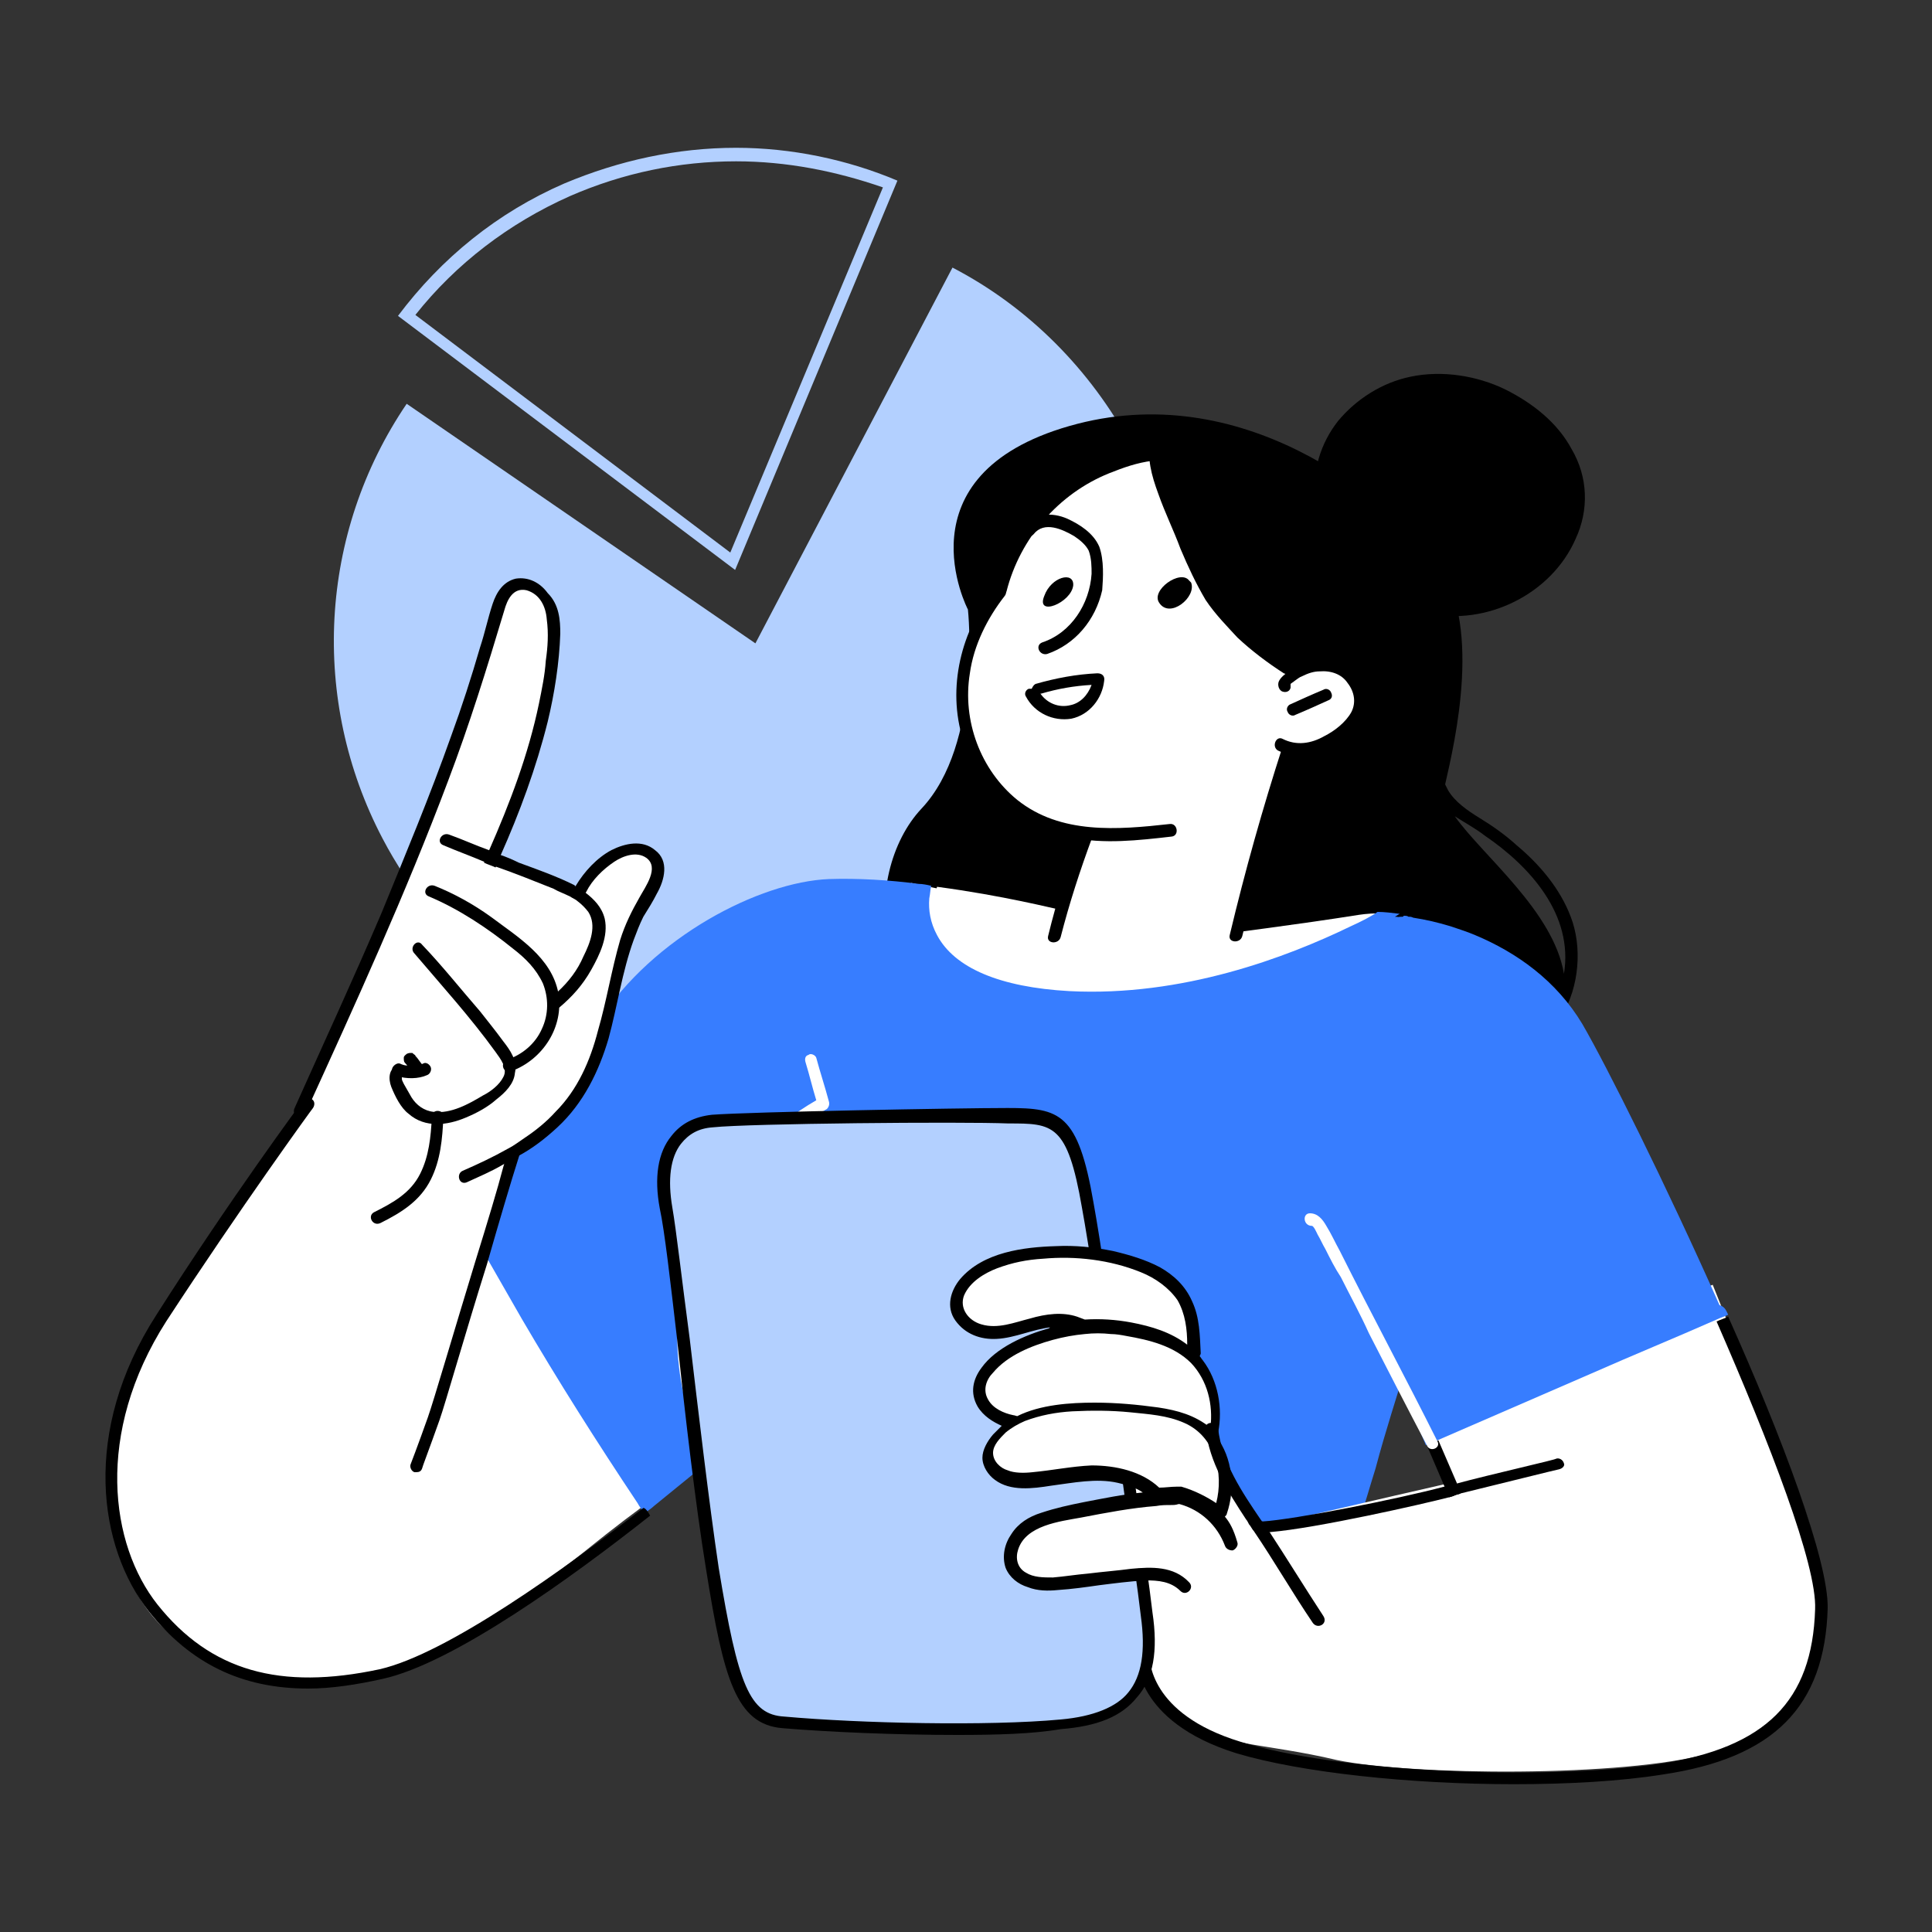 <?xml version="1.0" encoding="utf-8"?>
<!-- Generator: Adobe Illustrator 25.2.3, SVG Export Plug-In . SVG Version: 6.00 Build 0)  -->
<svg version="1.1" id="レイヤー_1" xmlns="http://www.w3.org/2000/svg" xmlns:xlink="http://www.w3.org/1999/xlink" x="0px"
	 y="0px" viewBox="0 0 200 200" style="enable-background:new 0 0 200 200;" xml:space="preserve">
<rect x="0" y="0" width="200" height="200" fill="#333333" stroke="none"/>
<style type="text/css">
	.st0{fill:#B3D0FF;}
	.st1{fill:#FFFFFF;}
	.st2{fill:#377DFF;}
</style>
<g>
	<path class="st0" d="M78.2,66.6l20.4-38.9c7.9,4.1,14.3,10.6,18.5,18.4c11.2,21.2,2.8,48-18.4,59.1s-48,2.8-59.1-18.4
		c-7.5-14.3-6.6-31.6,2.5-45L78.2,66.6z"/>
	<path class="st0" d="M76.2,15.3c-6.1,0-12.1,1.3-17.8,3.7c-6.9,3-12.7,7.7-17.2,13.7l34.9,26.3l16.8-40.3
		C87.7,16.5,81.9,15.3,76.2,15.3z M75.6,57.2L43,32.6c4.2-5.3,9.7-9.5,16-12.3c5.5-2.4,11.3-3.6,17.2-3.6c5.2,0,10.3,1,15.2,2.7
		L75.6,57.2z"/>
	<path d="M162.6,94.9c-1.1-2.9-3.2-5.4-5.6-7.4c-1.2-1.1-2.5-2-3.8-2.8c-1.3-0.8-2.6-1.7-3.3-2.9c-0.1-0.2-0.2-0.4-0.3-0.6
		c1-4.4,4-17-1.1-23.4c-5.1-6.4-20-18.8-37.8-13.7s-10.5,19-10.5,19s1.5,13.9-4.8,20.6c-6.3,6.7-6.2,23.3,11.1,28.2
		c16.6,4.8,51.4,7.5,55.2-6.8C163.5,102.1,163.8,98,162.6,94.9z M153.7,86.5c4.7,3.2,9.2,8.2,8.2,14.3c-1.1-6.5-8.4-12.2-11.3-16.3
		C151.7,85.2,152.8,85.8,153.7,86.5z"/>
	<path d="M163.1,55.8c-2.5,5.7-9.2,9-15.3,7.7c-3.1-0.7-5.9-2.5-7.7-5.1c-2.2-1.6-3.5-4.1-3.9-6.7c-0.4-2.9,0.5-5.8,2.3-8.1
		c1.9-2.3,4.6-4,7.5-4.6c3.3-0.7,6.9-0.1,9.8,1.3c2.8,1.4,5.4,3.4,6.9,6.2C164.4,49.4,164.5,52.8,163.1,55.8z"/>
	<path class="st1" d="M133.9,69.7c0,0,7.3-3,7.1,2.8c-0.2,4.6-7.7,5.2-7.7,5.2l-5.4,19.4c0,0,5.1-0.7,9.1-1.6c4-1,7.5,0.2,7.5,0.2
		s-8.6,13.5-27.7,12.1c-19.1-1.5-20.1-6.7-21.2-10.1c-1.1-3.3-1.3-6.3-1.3-6.3l15.6,3.3l2.7-8.6c0,0-7.9-0.3-11.8-9.1
		c-3.8-8.8,2.5-15.8,2.5-15.8s2.1-8.8,8.6-11.8c6.6-2.9,7.5-2.5,7.5-2.5s2,9.4,7,15.8C131.6,69.2,133.9,69.7,133.9,69.7z"/>
	<path class="st1" d="M109.9,94.9c-0.1,0.3-0.4,0.6-0.8,0.5c-0.1,0-5.7-1.4-12.3-2.3c0-0.5,0.1-0.9,0.2-1.3
		c6.8,0.9,12.3,2.3,12.4,2.3C109.8,94.2,110,94.5,109.9,94.9z"/>
	<path class="st1" d="M143.3,94.6c-0.8,0.5-1.8,1-2.8,1.5c-6.3,0.9-14,1.9-14,1.9c-0.4,0-0.7-0.2-0.7-0.6s0.2-0.7,0.6-0.7
		c0.1,0,8-1,14.3-2C141.4,94.6,142.3,94.5,143.3,94.6z"/>
	<path d="M119.2,46.4c-5.9,0.8-11.3,4.5-14.2,9.6c-0.9,1.5-1.5,3-2,4.7c-0.2,0.8,1,1.3,1.2,0.5c1.4-5.5,5.4-10.1,10.6-12.2
		c1.5-0.6,2.9-1.1,4.5-1.3C120.2,47.4,120,46.3,119.2,46.4z"/>
	<path class="st1" d="M146.6,144.7l9.4,22.1l31.7-4.5c0,0-1.3-5.8-3.8-12.4c-2.5-6.7-6.6-16.9-6.6-16.9L146.6,144.7z"/>
	<path class="st2" d="M178.9,136.1c-0.4,0.2-0.8,0.3-1.2,0.5c-4.3,1.9-8.7,3.7-13,5.6c-5.3,2.3-10.6,4.6-15.9,6.9
		c-0.4,0.2-0.8,0.3-1.2,0.5l-0.5-1.2l-2.2-5.2l-0.8-1.9l-5.2-12.4c-0.1-0.1-0.2-0.2-0.3-0.4c-0.7-2.9-1.1-5.9-1.4-8.9
		c-0.3-2.6-0.4-5.3-0.4-7.9c0-2.5,0.1-5.1,0.5-7.6c0.3-2.3,1-4.6,2.6-6.3c0.8-0.9,1.9-1.6,2.9-2c0-0.2,0.2-0.3,0.3-0.4
		c0.7-0.3,1.4-0.5,2.1-0.5c0,0,0.1,0,0.1-0.1c0.2,0,0.4,0,0.5,0.1c0.2,0,0.3,0,0.5,0.1c1.3,0.2,2.6,0.5,3.9,0.9
		c0.9,0.3,1.8,0.6,2.5,0.9c4.3,1.8,8.4,4.7,11.1,9.2c2.5,4.3,8.6,16.5,14.2,29.1C178.6,135.3,178.7,135.7,178.9,136.1z"/>
	<path class="st1" d="M43.4,170.2c1.1,1.1,1.6,0.9,1.6,0.9s8.5-4.9,15.4-10.4c6.8-5.5,8.9-6.6,8.9-6.6l-18.4-34.1l-14.6,18
		L43.4,170.2z"/>
	<path class="st2" d="M153.7,107.8c0,3.1-0.4,6.3-0.9,9.4c-1,6.2-2.7,12.2-5.2,17.9c-0.1,0.1-0.1,0.2-0.2,0.3
		c-0.6,1.9-1.1,3.6-1.7,5.5c-1.1,3.7-2.3,7.3-3.3,11.1c-0.6,1.9-1.1,3.7-1.7,5.5c-0.4,1.4-0.9,2.8-1.1,4.3c0.2,0.2,0.3,0.5,0.1,0.8
		c-0.1,0.1-0.2,0.3-0.3,0.4c0,0.2-0.2,0.3-0.3,0.4c-0.2,0.3-0.5,0.5-0.7,0.7c-2.3,2-5.8,2.2-8.6,2.5c-3.7,0.5-7.4,0.6-11.3,0.6
		s-7.5-0.2-11.3-0.5c-3.8-0.3-7.5-0.9-11.4-1.2c-2-0.1-3.8-0.2-5.8,0.1c-1.8,0.2-3.6,0.6-5.4,0.8c-1.7,0.2-3.5,0.2-5.1-0.5
		s-2-2.3-2.2-3.8c-0.2-1.7,0-3.2-0.2-4.9c-0.1-0.8-0.2-1.6-0.6-2.3c-0.3-0.8-0.9-1.4-1.4-2.1c-0.5-0.6-1-1.2-1.4-1.8
		c-1.2,1-3.3,2.7-6,4.9c-0.3,0.3-0.7,0.5-1,0.8c-0.2-0.4-0.5-0.7-0.7-1.1c-4.2-6.3-8.2-12.6-12-19.1c-2.3-4-4.6-8-6.8-12
		c-0.2-0.4-0.4-0.8-0.6-1.2c0.3-0.3,0.6-0.6,0.9-1c5.3-5.4,11.5-12,14.5-16.6c5.6-8.7,16.6-14.4,23.8-14.7c3-0.1,6.3,0.1,9.3,0.5
		c0.4,0,0.9,0.1,1.3,0.2c-0.1,0.4-0.1,0.8-0.2,1.3c-0.1,1.2,0.1,2.5,0.8,3.8c1.8,3.4,6.5,5.4,13.7,5.8c11.7,0.6,22.5-3.5,29.1-6.7
		c1.1-0.5,2.1-1,2.8-1.5c0.7,0,1.5,0.1,2.3,0.2c-0.2,0.1-0.3,0.2-0.5,0.3c0.1,0,0.3,0,0.4,0.1c0.4,0,0.8,0.1,1.2,0.2
		c0.3,0.1,0.5,0.3,0.5,0.5c1.5,1,2.7,2.6,3.7,3.9c0.9,1.2,1.7,2.3,2.2,3.6C153.6,104.8,153.7,106.3,153.7,107.8z"/>
	<path class="st1" d="M85.8,114c-0.4-1.5-0.9-3-1.3-4.5c-0.1-0.3-0.6-0.5-0.8-0.3c-0.4,0.1-0.4,0.5-0.3,0.8c0.4,1.3,0.7,2.6,1.1,3.9
		c-4.5,2.6-8.3,6.4-10.9,11c-2.8,5.1-4,11-3.3,16.7c0.4,3.3,1.4,6.7,2.8,9.7c0.4,0.7,1.6,0.2,1.2-0.5c-2.5-5.2-3.5-11.1-2.5-16.7
		c0.9-5.2,3.3-10.1,6.9-13.9c2-2.2,4.3-3.9,6.9-5.4C85.8,114.6,85.9,114.3,85.8,114z"/>
	<path d="M121.1,85.3c-5.4,0.6-11.3,1.1-15.8-2.5c-3.8-3.1-5.7-8.2-4.9-13.1c0.4-2.9,1.8-5.7,3.6-8c0.5-0.6-0.5-1.4-1-0.8
		c-3.5,4.3-5,10.3-3.3,15.7c1.6,5.1,5.9,9,11.2,10.1c3.4,0.7,6.9,0.3,10.4-0.1C122.1,86.5,121.9,85.2,121.1,85.3z"/>
	<path d="M140.3,69.7c-1.2-1.2-2.7-1.7-4.4-1.4c-0.9,0.2-1.8,0.6-2.5,1.2c-0.4,0.3-0.8,0.6-1,1s0,1,0.4,1.1c0.3,0.1,0.7,0,0.8-0.4
		c0-0.1,0-0.2,0-0.4c0.1-0.1,0.3-0.2,0.4-0.3c0.3-0.2,0.5-0.4,0.8-0.5c0.6-0.3,1.2-0.5,1.8-0.5c1.2-0.1,2.3,0.3,2.9,1.2
		c0.7,0.9,0.9,2,0.4,3c-0.6,1.1-1.8,2-2.8,2.5c-1.4,0.8-2.9,1-4.3,0.3c-0.7-0.4-1.2,0.8-0.5,1.2c1.7,0.8,3.6,0.6,5.2-0.3
		c1.5-0.8,3-2,3.7-3.5C141.8,72.4,141.3,70.7,140.3,69.7z"/>
	<path d="M137.8,71.7c-0.1-0.3-0.5-0.5-0.8-0.3c-1.2,0.5-2.3,1-3.4,1.5c-0.3,0.1-0.5,0.5-0.3,0.8c0.1,0.3,0.5,0.5,0.8,0.3
		c1.2-0.5,2.3-1,3.4-1.5C137.8,72.4,138,72.1,137.8,71.7z"/>
	<path d="M133.8,68.7c-2.7-1.9-5.4-4-7.4-6.8c-1.1-1.5-1.9-3.1-2.6-4.8c-0.8-1.8-1.6-3.6-2.3-5.4c-0.8-2-1.6-4-1.1-6.2
		c0.2-0.8-1.1-1-1.3-0.1c-0.4,2,0.1,3.8,0.8,5.7c0.7,2,1.6,3.8,2.3,5.7c0.8,1.9,1.6,3.6,2.6,5.3c1,1.5,2.2,2.7,3.3,3.9
		c1.5,1.4,3.1,2.6,4.8,3.7C133.8,70.1,134.5,69.1,133.8,68.7z"/>
	<path d="M123.1,60.1c-0.9-1.2-4,1-3.1,2.3c1.1,1.7,3.9-0.6,3.3-2.1C123.2,60.2,123.2,60.2,123.1,60.1z"/>
	<path d="M111.1,60.6c0.1-1.5-2.3-0.9-3,1.1C107.2,63.9,110.9,62.4,111.1,60.6z"/>
	<path d="M113.8,56.6c-0.6-1.4-2-2.3-3.3-2.9c-1.6-0.7-3.4-0.6-4.5,0.8c-0.5,0.7,0.5,1.4,1,0.8c1.1-1.4,3-0.5,4.2,0.2
		c0.6,0.4,1.2,0.9,1.5,1.5c0.3,0.8,0.3,1.7,0.3,2.4c-0.2,3.1-2.1,6.1-5.1,7.1c-0.8,0.3-0.3,1.4,0.5,1.2c2.9-1,5-3.5,5.7-6.6
		C114.2,59.8,114.3,58,113.8,56.6z"/>
	<path d="M113.6,69.7c-2.2,0.1-4.3,0.5-6.4,1.1c-0.2,0.1-0.3,0.3-0.4,0.5c-0.1,0-0.2,0-0.3,0c-0.3,0.1-0.5,0.5-0.3,0.8
		c0.9,1.7,2.8,2.6,4.7,2.3c1.9-0.4,3.2-2.1,3.4-3.9C114.4,70,114.1,69.7,113.6,69.7z M110.8,73c-1.2,0.3-2.4-0.2-3.1-1.2h0.1
		c1.7-0.5,3.4-0.8,5.2-0.9C112.6,72,111.8,72.8,110.8,73z"/>
	<path d="M111.9,86.2c-1.4,3.5-2.5,7-3.4,10.7c-0.2,0.8,1.1,0.9,1.3,0.1c0.9-3.5,2-6.9,3.3-10.4C113.5,85.9,112.3,85.4,111.9,86.2z"
		/>
	<path d="M132.8,77.2c-2.1,6.5-3.9,12.9-5.5,19.6c-0.2,0.8,1.1,0.9,1.3,0.1c1.6-6.5,3.3-12.9,5.4-19.2
		C134.3,76.9,133.1,76.4,132.8,77.2z"/>
	<path class="st1" d="M52.8,119.9c0,0,6.9-4.3,8.6-9.2c1.8-4.9,2-11,3.5-13.9c1.6-2.8,4.6-6.4,2.7-8.1c-2-1.8-4.9,0.2-6.1,1.1
		c-1.1,1-2,2.3-2,2.3l-8.8-3.3c0,0,4.9-11.5,5.8-16.5c0.8-5.1,1.5-11.8-2.3-11.6c-3.6,0.2-3.8,8.3-5.4,12.1
		c-1.6,3.8-10.9,28.7-14.4,34.6c-3.5,5.9-3.2,7.1-3.2,7.1s-13.2,19-15.5,22.6s-9.2,25.1,3.5,33.2C32.2,178.3,45,171,45,171l-1.5-20
		L52.8,119.9z"/>
	<path d="M52.1,107.8c-0.8-1.1-1.7-2.2-2.4-3.1c-2-2.3-3.9-4.7-6-6.9c-0.5-0.7-1.4,0.3-0.8,0.9c2.8,3.3,5.8,6.6,8.4,10.2
		c0.5,0.7,1.3,1.7,0.8,2.6c-0.4,0.8-1.3,1.5-2.1,1.9c-1.5,0.9-3.3,1.9-5.1,1.7c-1-0.1-1.8-0.7-2.3-1.5c-0.3-0.5-0.5-0.9-0.8-1.4
		c-0.1-0.2-0.2-0.4-0.2-0.5c0-0.1,0-0.1,0-0.2c0.7-0.4,0.3-1.5-0.4-1.2c-1,0.3-1,1.4-0.7,2.2c0.4,1,1,2.2,1.8,2.8
		c1.7,1.5,4,1.2,5.9,0.4c1.2-0.5,2.3-1.1,3.2-1.9c0.9-0.7,1.8-1.6,1.9-2.7C53.6,109.8,52.8,108.7,52.1,107.8z"/>
	<path d="M44.6,110.5c-0.1-0.3-0.5-0.6-0.8-0.4c-0.2,0.1-0.5,0.2-0.7,0.2c-0.1,0-0.2,0-0.2,0c-0.1,0-0.2,0-0.3,0c-0.1,0-0.2,0-0.3,0
		c-0.1,0-0.2,0-0.2,0c-0.2,0-0.5-0.1-0.7-0.2c-0.3-0.1-0.7,0.2-0.8,0.5c-0.1,0.4,0.1,0.7,0.5,0.8c1,0.3,2.2,0.3,3.1-0.1
		C44.5,111.2,44.7,110.8,44.6,110.5z"/>
	<path d="M43.8,110.3c-0.3-0.3-0.5-0.7-0.8-1c0-0.1-0.1-0.1-0.2-0.2c-0.1-0.1-0.1-0.1-0.2-0.1c-0.2,0-0.3,0-0.5,0.1
		c-0.1,0.1-0.3,0.2-0.3,0.4c0,0.2,0,0.4,0.1,0.5c0.3,0.3,0.5,0.7,0.8,1c0,0.1,0.1,0.1,0.2,0.2c0.1,0.1,0.1,0.1,0.2,0.1
		c0.2,0,0.3,0,0.5-0.1c0.1-0.1,0.3-0.2,0.3-0.4C43.9,110.6,43.9,110.4,43.8,110.3z"/>
	<path d="M50.8,94.9C49,93.6,47,92.5,45,91.7c-0.8-0.3-1.4,0.8-0.6,1.1c3.1,1.3,6.1,3.3,8.7,5.4c1.3,1,2.4,2.1,3.1,3.6
		c0.6,1.5,0.6,3.2-0.1,4.7c-0.7,1.6-2.1,2.7-3.6,3.2c-0.8,0.3-0.4,1.5,0.4,1.2c3.3-1.2,5.5-4.6,4.9-8.1C57.1,99.1,53.6,97,50.8,94.9
		z"/>
	<path d="M62.6,95.1c0.4,1.8-0.5,3.7-1.4,5.3c-0.9,1.6-2,2.8-3.3,3.9c-0.1,0-0.1,0.1-0.2,0.1c-0.6,0.5-1.3-0.6-0.7-1.1
		c0.3-0.2,0.5-0.4,0.7-0.6c1.2-1.1,2.1-2.3,2.7-3.7c0.7-1.4,1.4-3.2,0.5-4.6c-0.3-0.4-0.7-0.8-1.1-1.1c-0.2-0.2-0.5-0.3-0.8-0.5
		c-0.6-0.3-1.2-0.5-1.7-0.8c-2-0.8-4-1.6-6-2.3c-0.4-0.2-0.8-0.3-1.2-0.5c-1.4-0.6-2.8-1.1-4.2-1.7c-0.8-0.3-0.2-1.4,0.6-1.1
		c1.4,0.5,2.7,1.1,4.1,1.6c0.4,0.2,0.8,0.3,1.2,0.5c0.6,0.2,1.3,0.5,1.9,0.8c1.9,0.7,3.9,1.4,5.7,2.3c0,0,0.1,0,0.1,0.1
		c0.4,0.2,0.8,0.4,1.1,0.7C61.5,93.1,62.3,93.9,62.6,95.1z"/>
	<path d="M58,65.6c-0.1,3-0.6,6.2-1.3,9.1c-1.2,4.8-2.9,9.4-4.9,13.9c-0.2,0.4-0.3,0.8-0.5,1.2c-0.4-0.2-0.8-0.3-1.2-0.5
		c0.2-0.4,0.3-0.8,0.5-1.2c2.2-5,4.1-10,5.2-15.3c0.3-1.5,0.6-2.9,0.7-4.4c0.2-1.4,0.3-2.8,0.1-4.3c-0.1-1.3-0.7-2.6-2.1-3
		c-1.4-0.3-2,1-2.3,2.1c-1.8,6-3.6,11.8-5.8,17.6c-4.4,11.7-9.6,23.1-14.8,34.5c-0.3,0.8-1.5,0.2-1.1-0.6c3-6.7,6.1-13.4,9-20.2
		c2.5-6.1,5-12.1,7.2-18.3c1.1-3,2.1-6.1,3-9.2c0.5-1.5,0.8-3,1.3-4.5c0.4-1.2,1.1-2.3,2.4-2.6c1.3-0.2,2.5,0.4,3.3,1.5
		C57.9,62.6,58,64.2,58,65.6z"/>
	<path d="M68,92.5c-0.4,0.8-0.9,1.6-1.4,2.4c-0.4,0.8-0.7,1.6-1,2.4c-1.2,3.3-1.7,6.9-2.6,10.2c-1,3.4-2.6,6.7-5.3,9.2
		c-1.3,1.2-2.6,2.2-4.1,3c-0.5,0.3-1.1,0.6-1.6,0.9c-1.2,0.7-2.4,1.2-3.7,1.8c-0.8,0.3-1.1-0.9-0.4-1.2c1.6-0.7,3.1-1.4,4.7-2.3
		c0.6-0.3,1.1-0.7,1.7-1.1c1.2-0.8,2.3-1.7,3.2-2.7c2.3-2.3,3.6-5.3,4.4-8.4c0.9-3.1,1.4-6.3,2.3-9.4c0.5-1.6,1.2-3,2-4.4
		c0.6-1.1,2.1-3.1,0.7-4.1c-1-0.7-2.4-0.2-3.3,0.4c-1.2,0.8-2.3,1.9-2.9,3.1c-0.1,0.2-0.3,0.4-0.4,0.7c-0.1,0.2-0.2,0.3-0.4,0.3
		c-0.2-0.2-0.5-0.3-0.8-0.5c0-0.1,0-0.3,0.1-0.4c0.1-0.2,0.3-0.5,0.4-0.7c0.9-1.5,2.2-2.9,3.7-3.7c1.4-0.7,3.2-1.1,4.5,0
		C69.3,89.1,68.8,91.1,68,92.5z"/>
	<path d="M45.3,115c-0.4,0-0.6,0.3-0.6,0.7c-0.1,2-0.3,4-1.2,5.8c-1,2-2.8,3-4.8,4c-0.7,0.4-0.1,1.5,0.7,1.1
		c2.2-1.1,4.1-2.3,5.2-4.5c1-2,1.2-4.2,1.3-6.5C46,115.2,45.6,115,45.3,115z"/>
	<path class="st1" d="M124.1,148.3l6.2,9.8c0,0,27.3-6.4,30-6.8c2.7-0.5,22.1-5.8,22.1-5.8s7.3,14.8,6.4,21.8
		c-1,7-2.8,11.6-11.8,14.2c-8.9,2.5-30.9,2.3-38.6,0.7c-7.6-1.8-12.7-1.5-15.7-4.1c-2.8-2.7-7-9.4-7-9.4l-0.7-18.5L124.1,148.3z"/>
	<path d="M189.2,166.5c-0.3,10.2-5.6,15.5-17.1,17.2c-4.4,0.7-9.8,1-15.4,1c-10.7,0-22-1.2-28.7-3.2c-10.6-3.3-10.4-9.9-10.3-10.2
		c0-0.4,0.3-0.6,0.7-0.6c0.4,0,0.6,0.3,0.6,0.7c0,0.3-0.1,6,9.4,8.9c9.9,3.1,30.5,4.1,43.4,2.3c11-1.7,15.8-6.5,16.1-16
		c0.2-4.6-4.7-17.2-10.2-29.8c0.4-0.2,0.8-0.3,1.2-0.5C184.5,148.8,189.3,161.6,189.2,166.5z"/>
	<g>
		<path class="st0" d="M73.8,116.1c3.8-0.3,25.8-0.7,30.6-0.7c4.8,0,6.7,0,8.3,9.2c1.6,9.2,5.3,36.5,6.1,42.4c1,7-1.3,10.9-8.9,11.5
			c-7.6,0.7-21,0.3-28.7-0.3c-4.1-0.4-5.4-4.1-7.3-16c-2-11.8-3.8-31.9-4.8-37.3C68,119.6,69.8,116.3,73.8,116.1z"/>
		<path d="M99.1,179.6c-6.4,0-13.3-0.3-18.1-0.7c-4.8-0.4-6.1-5.1-7.9-16.4c-1.1-6.7-2.2-16.2-3-23.8c-0.7-6-1.3-11.3-1.8-13.6
			c-0.6-3.2-0.2-5.8,1.2-7.5c1-1.3,2.4-2,4.2-2.2c3.9-0.3,25.6-0.7,30.6-0.7c5.4,0,7.3,0.5,8.9,9.8c1.5,8.3,4.6,31.3,5.8,40l0.3,2.4
			c0.6,4,0.1,6.9-1.6,8.8c-1.6,2-4.1,3-7.9,3.3C106.9,179.5,103.1,179.6,99.1,179.6z M73.8,116.7c-1.5,0.1-2.5,0.7-3.3,1.7
			c-1.1,1.4-1.4,3.7-0.9,6.6c0.4,2.3,1,7.6,1.8,13.6c0.9,7.6,2,17,3,23.7c2,12.2,3.2,15.2,6.8,15.4c7.8,0.7,21.1,1,28.6,0.3
			c3.4-0.3,5.8-1.3,7-2.8c1.4-1.7,1.8-4.3,1.3-7.9l-0.3-2.4c-1.2-8.7-4.3-31.7-5.8-39.9c-1.5-8.7-3-8.7-7.6-8.7
			C99.5,116.1,77.5,116.3,73.8,116.7L73.8,116.7z"/>
	</g>
	<path class="st1" d="M125.9,155.9c0.9-1.1,1.4-2.7,0.9-4.1c-0.5-1.5-1.3-3.6-1.3-3.6s0.3-3.5-0.5-5.1c-0.8-1.6-1.6-2.7-1.6-2.7
		s2.3-8.4-8.4-10.1c-10.9-1.6-14,1-15,2.3c-1,1.3-2,4.1-0.2,4.9c1.8,0.8,4,1.1,5.6,0.5c1.6-0.7,5.3-0.7,5.3-0.7s-5.3,0.5-7.5,3.2
		c-2.3,2.7-2.3,4.1-1.3,5.4s2.3,1.5,2.3,1.5s-3.2,2.3-2,4.3s4,2.1,7,1.3s5.6-0.2,7.5,0.5s2.3,1.3,2.3,1.3s-9.2,1-11,2.1
		c-1.8,1.1-4.6,2-3.6,4.3c1,2.3,0.7,3.5,5.6,2.5c4.9-1,8.4-1.6,10.4-1c2,0.7,3.6,2.3,3.6,2.3s3.6-4.1,3.4-5
		C127.3,158.9,125.9,155.9,125.9,155.9z"/>
	<path d="M126.8,157c0.1-0.1,0.2-0.2,0.2-0.3c0.9-2.6,0.6-5.8-1.1-8c0.1-0.1,0.2-0.2,0.2-0.4c0.5-2.5,0-5.4-1.6-7.5
		c-0.1-0.1-0.2-0.3-0.3-0.4c0-0.1,0.1-0.2,0.1-0.3c-0.1-1.9-0.1-3.7-0.9-5.4c-0.7-1.6-1.9-2.7-3.3-3.5c-1.5-0.8-3.2-1.3-4.9-1.7
		c-2-0.4-3.9-0.6-5.9-0.5c-3.3,0.1-7.5,0.6-9.9,3.4c-1,1.2-1.5,2.9-0.5,4.3c1,1.4,2.6,2,4.3,1.9c1.9-0.1,3.7-1,5.6-1.2
		c-0.1,0-0.1,0-0.2,0.1c-2.5,0.7-5.5,2-7,4.1c-0.9,1.2-1.2,2.6-0.4,4c0.6,1,1.6,1.6,2.5,2c-0.3,0.3-0.6,0.6-0.9,0.9
		c-0.6,0.7-1.1,1.6-1.1,2.4c0,0.9,0.6,1.8,1.3,2.3c1.6,1.2,3.9,0.9,5.8,0.6c2.3-0.3,4.7-0.8,6.9-0.3c0.9,0.2,1.9,0.5,2.6,1
		c-2.1,0.2-4,0.6-6.1,1c-1.5,0.3-2.9,0.6-4.4,1.1c-1.3,0.4-2.4,1.1-3.1,2.2c-0.7,1-1,2.3-0.6,3.5c0.4,1,1.3,1.7,2.3,2
		c1,0.4,2.1,0.4,3.1,0.3c1.5-0.1,2.9-0.3,4.3-0.5c1.6-0.2,3.1-0.4,4.8-0.5c1.3,0,2.6,0.1,3.6,1.1c0.6,0.6,1.5-0.3,0.9-0.9
		c-1.6-1.7-3.9-1.6-6-1.4c-1.5,0.2-2.9,0.3-4.5,0.5c-1.2,0.1-2.4,0.3-3.6,0.4c-1,0-2,0-2.8-0.5c-0.9-0.5-1.1-1.5-0.8-2.4
		c0.8-2.5,4.3-2.9,6.5-3.3c2.6-0.5,5.2-1,7.8-1.2c0.5-0.1,1-0.1,1.5-0.1c0.3,0,0.5,0,0.8-0.1h0.1c2.2,0.6,3.9,2.2,4.7,4.3
		c0.1,0.3,0.4,0.5,0.8,0.5c0.3-0.1,0.6-0.5,0.5-0.8C127.7,158.3,127.3,157.6,126.8,157z M106.6,136.5c-1.6,0.4-3.3,1.1-5,0.6
		c-1.4-0.4-2.3-1.7-1.8-3c0.6-1.4,2.1-2.3,3.4-2.8c1.6-0.6,3.1-0.9,4.8-1c3.3-0.3,6.9,0.1,10.1,1.4c1.5,0.6,2.9,1.6,3.8,2.9
		c0.8,1.4,1,3,1,4.6c-1.7-1.3-3.7-1.9-5.8-2.3c-1.6-0.3-3.2-0.4-4.8-0.3c-0.3-0.1-0.5-0.2-0.8-0.3C110,135.8,108.3,136,106.6,136.5z
		 M104.9,146.5c-1-0.2-2.1-0.7-2.6-1.6c-0.6-1-0.2-2.1,0.5-2.8c1.5-1.8,4-2.8,6.2-3.4c1.1-0.3,2.2-0.5,3.3-0.6
		c0.9-0.1,1.8-0.1,2.7,0c0.5,0,1.1,0.1,1.6,0.2c2.3,0.4,4.9,1,6.7,2.8c1.7,1.8,2.3,4.3,2,6.7c-1.6-1.3-3.4-1.8-5.4-2.1
		c-2.2-0.3-4.3-0.5-6.6-0.5c-2.5,0-5.6,0.2-8,1.4C105,146.5,104.9,146.5,104.9,146.5z M122.3,153.9c-0.1,0-0.2,0-0.3,0
		c0,0-0.1,0-0.2,0c-0.6,0-1.2,0.1-1.8,0.1c-1.8-1.7-4.5-2.3-7-2.3c-2.1,0.1-4,0.5-6.1,0.7c-0.9,0.1-1.9,0.1-2.6-0.2
		c-0.7-0.2-1.5-0.9-1.5-1.8c0-0.8,0.7-1.5,1.3-2.1c0.6-0.5,1.3-0.9,2-1.2c1.6-0.6,3.2-0.9,4.9-1c2-0.1,4-0.1,6,0.1
		c1.9,0.2,3.8,0.3,5.6,1.1c3.2,1.4,4.1,5.2,3.3,8.3C125,155,123.7,154.3,122.3,153.9z"/>
	<path d="M135.9,168c-2.1-3.1-4-6.4-6.1-9.5c-0.2-0.2-0.3-0.5-0.5-0.7c-0.1-0.2-0.2-0.4-0.3-0.5c-1.9-2.9-3.8-5.9-4.2-9.4
		c-0.1-0.8,1.2-0.8,1.3,0c0.4,3.5,2.5,6.6,4.4,9.4c0.1,0.1,0.1,0.2,0.2,0.2c0.2,0.3,0.4,0.6,0.6,0.9c1.9,2.9,3.8,6,5.7,8.9
		C137.5,168.1,136.4,168.7,135.9,168z"/>
	<path d="M67.3,156.9c-8.1,6.4-20.4,15.3-27.7,16.9c-2.7,0.6-5.3,1-7.7,1c-6.9,0-12.2-2.6-16.5-8c-5.2-6.6-7-18.6,0.8-30.7
		c7.5-11.8,15.1-22.1,15.2-22.2c0.2-0.3,0.6-0.3,0.9-0.1c0.3,0.2,0.3,0.6,0.1,0.9c-0.1,0.1-7.5,10.3-15.2,22.1
		c-7.4,11.6-5.8,23.1-0.9,29.3c5.5,6.9,12.7,8.9,23,6.7c7-1.6,19.3-10.5,27.3-16.7C66.8,156.1,67.1,156.5,67.3,156.9z"/>
	<path d="M54.3,117.9c-0.1,0.4-0.3,1-0.6,1.9c-0.8,2.5-2.1,6.9-3.3,11.1c-2.2,7-4.3,14.4-4.9,16.1c-1.1,3.1-1.8,4.9-1.8,5
		c-0.1,0.3-0.3,0.4-0.6,0.4c-0.1,0-0.1,0-0.2,0c-0.3-0.1-0.5-0.5-0.4-0.8c0,0,0.7-1.8,1.8-4.9c0.6-1.7,2.7-8.9,4.9-16.1
		c1.3-4.2,2.3-7.5,2.9-9.8c0.2-0.7,0.4-1.3,0.5-1.8C53.2,118.6,53.7,118.3,54.3,117.9z"/>
	<path d="M161.4,152.1c-0.1,0-6.5,1.6-10.2,2.5c-0.2,0.1-0.4,0.1-0.6,0.2c0,0-0.2,0.1-0.6,0.2c-2.7,0.7-13.7,3.2-18.5,3.6
		c-0.4,0-0.8,0.1-1.2,0.1c-0.1,0-0.2,0-0.3,0c-0.2-0.2-0.3-0.5-0.5-0.7c-0.1-0.2-0.2-0.4-0.3-0.5c0.2-0.1,0.4-0.1,0.6,0
		s0.5,0.1,0.9,0c3.3-0.2,13.9-2.3,18.8-3.6c0.3-0.1,0.6-0.1,0.8-0.2c0.1,0,0.3-0.1,0.4-0.1c3.7-1,10.4-2.5,10.4-2.6
		c0.3-0.1,0.7,0.1,0.8,0.5C162,151.7,161.8,152,161.4,152.1z"/>
	<path d="M151.2,154.6c-0.2,0.1-0.4,0.1-0.6,0.2c0,0-0.2,0.1-0.6,0.2l-0.5-1.2l-1.8-4.2c0.4-0.2,0.8-0.3,1.2-0.5l1.9,4.4
		L151.2,154.6z"/>
	<path class="st1" d="M148.8,149.2c-3.3-6.6-6.8-13.1-10.1-19.7c-0.5-0.9-0.9-1.8-1.4-2.6c-0.4-0.7-0.9-1.3-1.7-1.3
		s-0.7,1.3,0.2,1.3c0.2,0,0.5,0.7,0.6,0.9c0.3,0.5,0.5,1,0.8,1.5c0.5,1,1,2,1.6,2.9c1,2,2,3.8,2.9,5.8c2,3.9,4,7.8,6,11.6
		C148,150.4,149.2,149.9,148.8,149.2z"/>
</g>
</svg>
